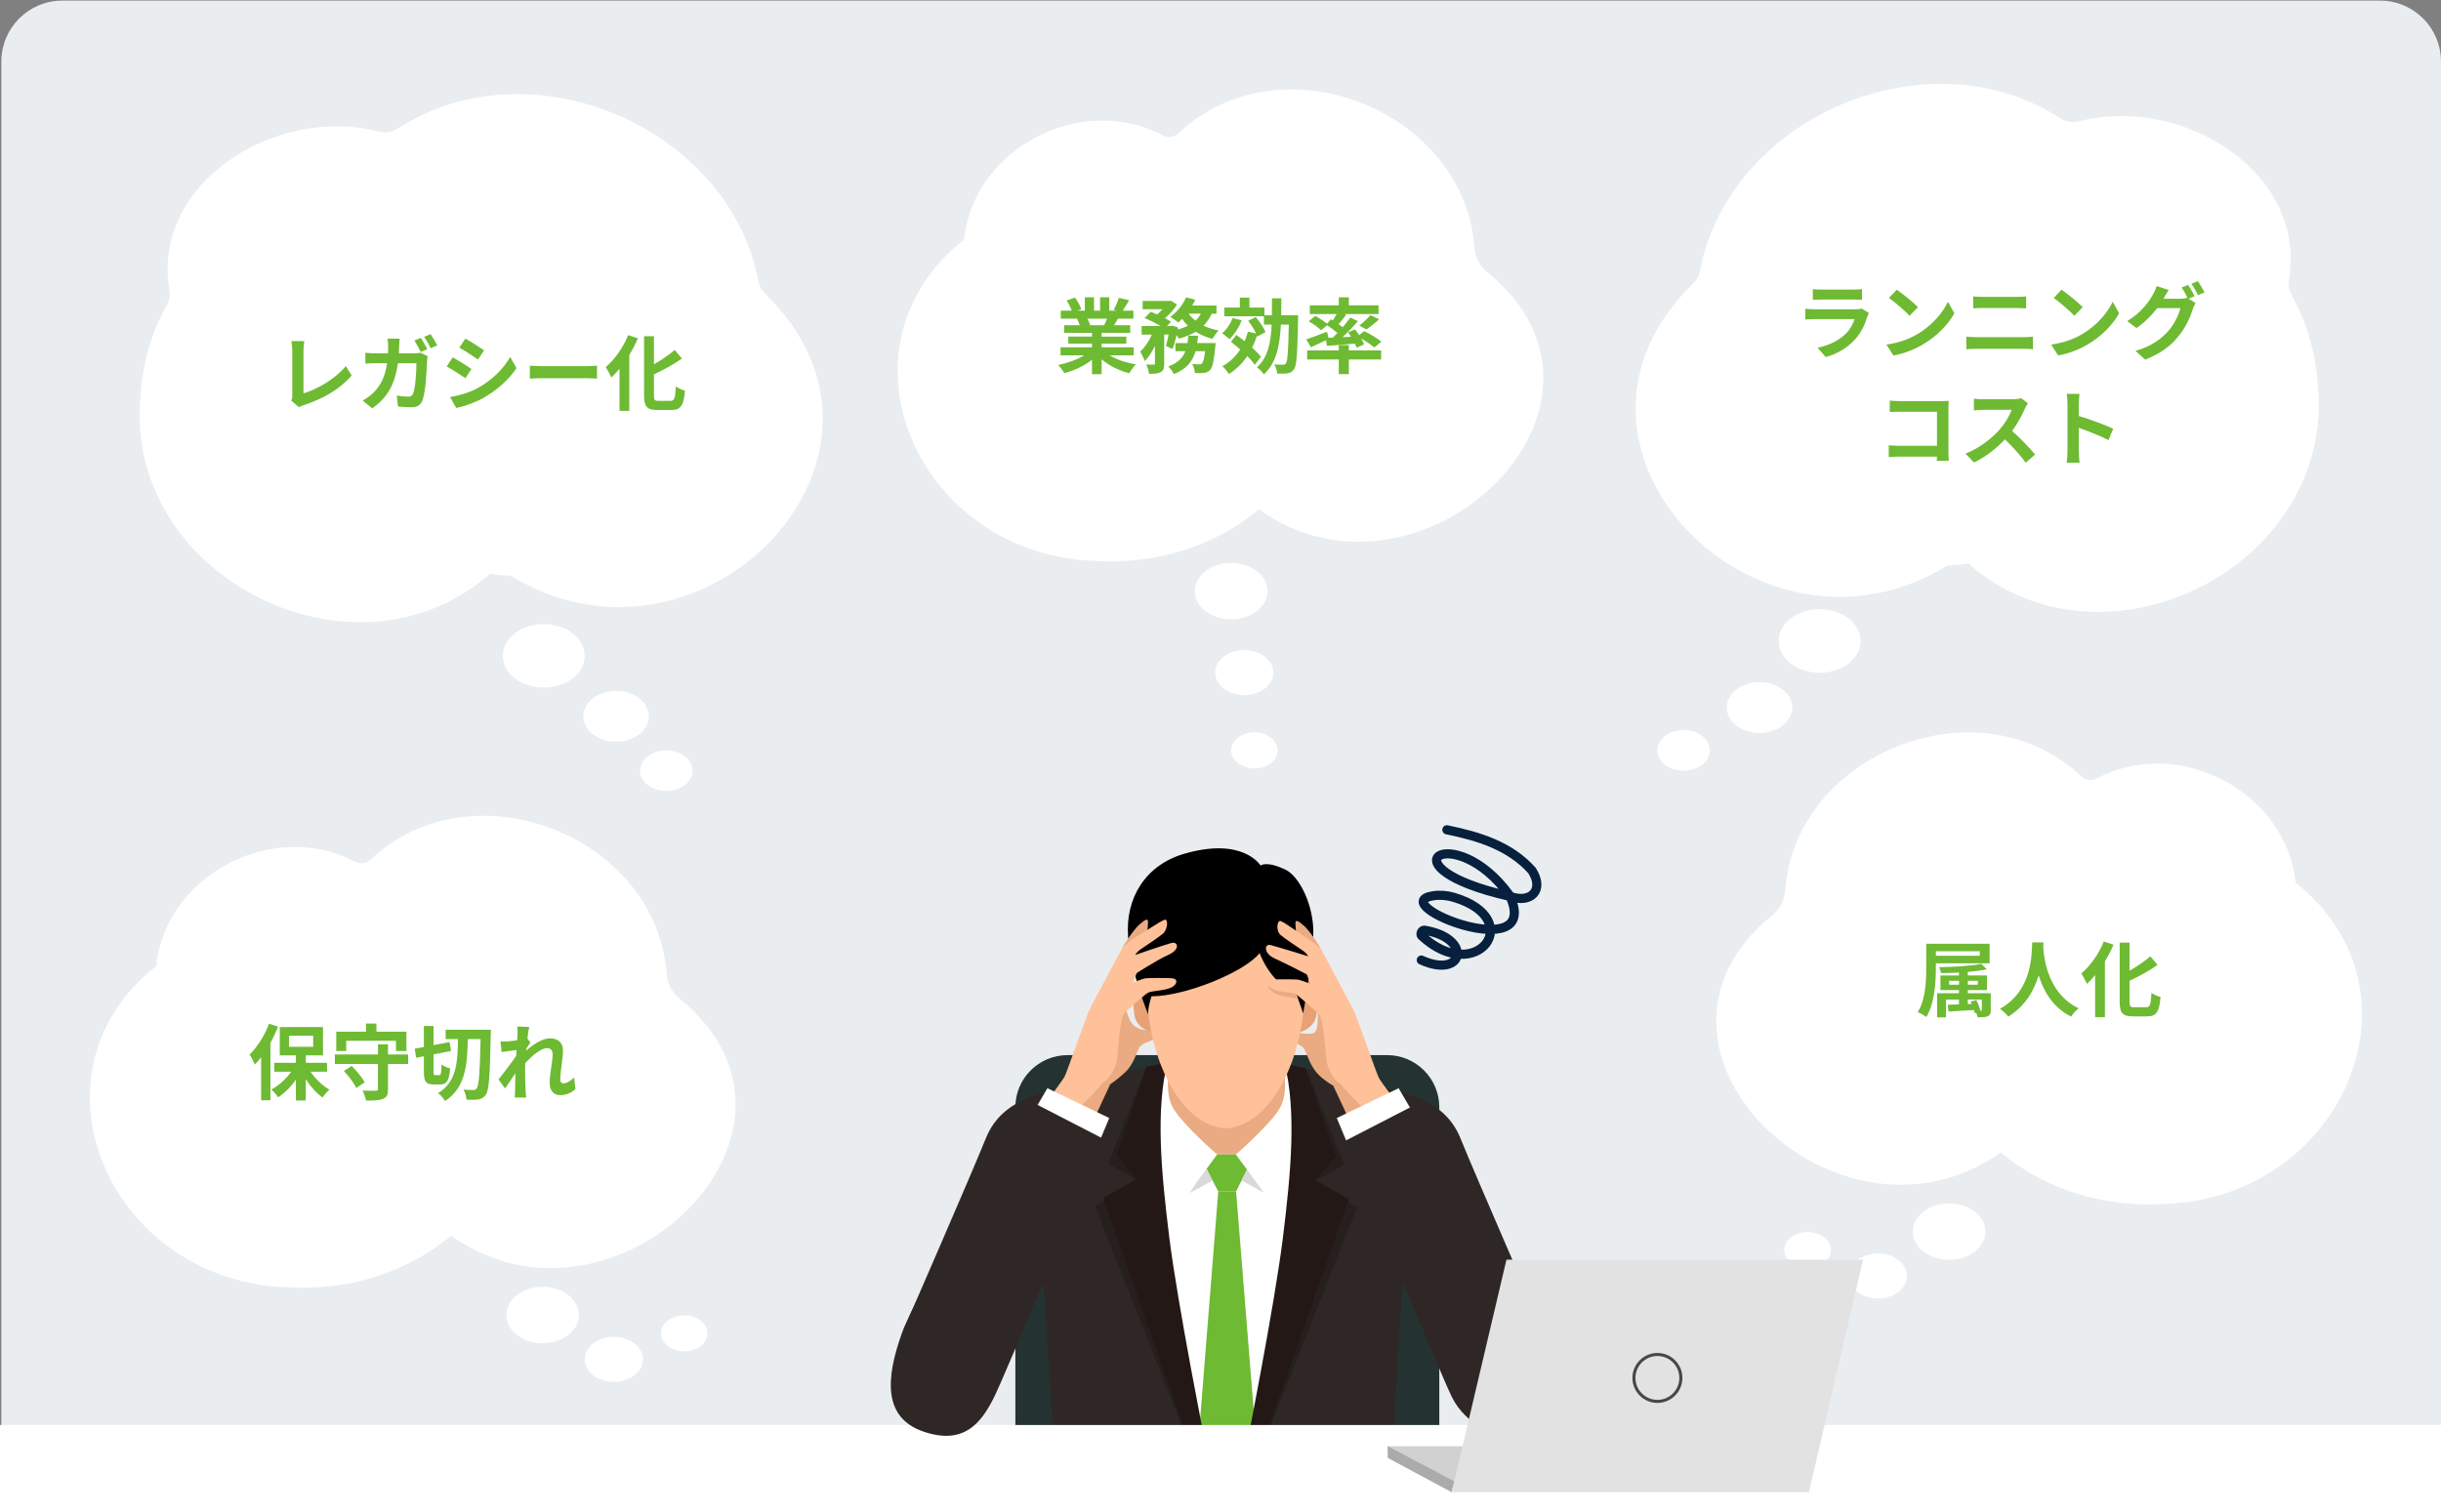 <?xml version="1.0" encoding="UTF-8"?> <svg xmlns="http://www.w3.org/2000/svg" xmlns:xlink="http://www.w3.org/1999/xlink" version="1.1" viewBox="0 0 800 495.71"><rect x="0" y="0" width="800" height="495.71" fill="#808080" stroke="none"/><defs><style> .st0 { fill: #eaedf0; } .st1 { fill: #231815; } .st2 { fill: #d9d9d9; } .st3 { fill: #2f2725; } .st4 { fill: #fff; } .st5 { fill: #004c8d; } .st6 { fill: #505050; } .st7, .st8, .st9 { fill: none; } .st10 { fill: #e2e2e3; } .st11 { fill: #aaabab; } .st12 { fill: #243332; } .st13 { isolation: isolate; } .st14 { fill: #6eba33; } .st15 { fill: #ffc199; } .st8 { stroke: #06203e; stroke-linecap: round; stroke-linejoin: round; stroke-width: 3px; } .st16 { mix-blend-mode: multiply; opacity: .2; } .st17 { fill: #e8a174; } .st18 { fill: #002b52; } .st19 { fill: #eaab83; } .st20 { fill: #173e62; } .st21 { fill: #d1d1d2; } .st9 { stroke: #474747; stroke-miterlimit: 10; } .st22 { clip-path: url(#clippath); } </style><clipPath id="clippath"><rect class="st7" x="284.02" y="278.1" width="231.97" height="196.82"></rect></clipPath></defs><g class="st13"><g id="_レイヤー_1" data-name="レイヤー_1"><path class="st0" d="M800,505.11H.44V20.2C.44,9.15,9.39.2,20.44.2h759.56c11.05,0,20,8.95,20,20v484.91Z"></path><g><path class="st4" d="M218.49,319.31c-3.37-45.41-63.91-68.88-96.98-37.52-1.39,1.32-3.47,1.61-5.17.71-26.36-14.03-61.98,3.95-65.16,34.22-45.03,35.67-14.97,103.8,43.56,105.3,20.44,1.16,39.4-5.45,53.09-16.91,53.11,37.79,128.43-34.27,74.82-77.8-2.43-1.97-3.93-4.87-4.16-7.99Z"></path><g><ellipse class="st4" cx="177.84" cy="431.09" rx="11.9" ry="9.23"></ellipse><ellipse class="st4" cx="201.17" cy="445.63" rx="9.52" ry="7.38"></ellipse><ellipse class="st4" cx="224.24" cy="437.11" rx="7.61" ry="5.91"></ellipse></g></g><path class="st8" d="M474.19,272.03c10.4,2.14,20.57,5.19,27.88,13.33,4.27,6.67-.61,10.87-7.06,8.53-43.58-9.81-18.54-25.67-.25-.33,11.1,23.73-41.98,2.51-24.91.08,2.23-.32,4.5-.1,6.66.54,24.09,7.22,7.27,29.2-10.59,12.61-.59-.55.1-1.97.9-1.84,15.92,2.57,13.05,16.13-1.01,9.79"></path><g><path class="st4" d="M585.05,291.99c3.37-45.41,63.91-68.88,96.98-37.52,1.39,1.32,3.47,1.61,5.17.71,26.36-14.03,61.98,3.95,65.16,34.22,45.03,35.67,14.97,103.8-43.56,105.3-20.44,1.16-39.4-5.45-53.09-16.91-53.11,37.79-128.43-34.27-74.82-77.8,2.43-1.97,3.93-4.87,4.16-7.99Z"></path><g><ellipse class="st4" cx="638.8" cy="403.77" rx="11.9" ry="9.23"></ellipse><ellipse class="st4" cx="615.46" cy="418.31" rx="9.52" ry="7.38"></ellipse><ellipse class="st4" cx="592.4" cy="409.79" rx="7.61" ry="5.91"></ellipse></g></g><path class="st4" d="M759.6,126.01c-.69-10.7-3.75-20.68-8.64-29.47-.82-1.48-1.09-3.2-.81-4.87,5.96-34.53-34.22-60.76-69.01-51.85-1.98.51-4.07.12-5.79-.99-43.54-28.32-108.67-.55-118.25,50.17-.27,1.45-1,2.78-2.06,3.81-54.95,53.31,20.8,130.91,83.18,92.6,2.32-.1,4.66-.33,6.94-.64,44.29,38.96,120.39.93,114.44-58.75Z"></path><ellipse class="st4" cx="596.34" cy="210.13" rx="13.42" ry="10.41"></ellipse><ellipse class="st4" cx="576.65" cy="231.95" rx="10.73" ry="8.33"></ellipse><ellipse class="st4" cx="551.77" cy="245.99" rx="8.59" ry="6.66"></ellipse><g><g><g class="st22"><g><path class="st12" d="M349.87,345.9h104.74c9.44,0,17.1,7.66,17.1,17.1v156.21h-138.94v-156.21c0-9.44,7.66-17.1,17.1-17.1Z"></path><g><g><rect class="st18" x="428.26" y="579.39" width="24.05" height="7.39"></rect><rect class="st18" x="401.05" y="582.06" width="29.23" height="2.06"></rect></g><g><rect class="st6" x="397.53" y="565.01" width="9.42" height="97.02"></rect><polygon class="st14" points="397.53 656.95 395.35 659.66 317.77 672.64 317.77 681.25 404.29 669.79 486.19 681.25 483.11 669.79 406.96 656.95 397.53 656.95"></polygon><polygon class="st14" points="395.33 669.1 416.86 683.66 416.86 688.95 419.37 688.95 419.37 681.25 411.69 665.87 395.33 669.1"></polygon><polygon class="st14" points="404.29 669.79 367.65 679.72 367.65 688.95 364.26 688.95 364.26 679.37 369.19 669.79 402.25 664.33 404.29 669.79"></polygon><ellipse class="st18" cx="418.43" cy="693.87" rx="7.55" ry="7.55"></ellipse><ellipse class="st18" cx="366.02" cy="693.87" rx="7.55" ry="7.55"></ellipse></g><polygon class="st18" points="408.18 600.11 402.25 600.11 396.32 600.11 394.8 604.45 394.8 624.45 402.25 624.45 409.69 624.45 409.69 604.45 408.18 600.11"></polygon></g><rect class="st4" x="389.74" y="478.35" width="28.81" height="39.1"></rect><rect class="st5" x="332.77" y="548.9" width="138.94" height="16.11"></rect><rect class="st18" x="387.63" y="565.01" width="29.23" height="7.39"></rect><g><path class="st3" d="M505.4,435.39s-22.19-50.86-26.72-62.14c-3.08-7.67-8.79-11.4-14.98-13.78-6.18-2.38-46.83-11.88-46.83-11.88l-15.84-2.09v-.04l-.16.02-.16-.02v.04l-15.84,2.09s-40.65,9.5-46.83,11.88c-6.18,2.38-11.9,6.11-14.98,13.78-4.53,11.29-26.94,62.74-26.94,62.74l45.96-14.56,3.32,53.48h110.92l3.32-53.48,45.75,13.96Z"></path><path class="st4" d="M428.85,359.33c-.32-.6-.63-1.23-.92-1.88l.73,1.73c.06.05.12.09.18.14Z"></path><path class="st4" d="M481.15,457.35c-.14-.23-.28-.47-.42-.71-1.2-2.15-2.11-4.5-3-6.78-.51-1.31-.93-2.64-1.28-4-.71-.8-1.33-1.68-1.85-2.63-.2-.37-.4-.75-.6-1.12-.75,2.21-1.51,4.42-2.28,6.63.22.53.45,1.07.68,1.61,1.71,4.08,4.94,6.26,8.76,7.01Z"></path><path class="st4" d="M408.77,474.84l7.53-20.23,11.8-66.78s.4-21.87-4.31-35.75c-1.07-3.16-7.6-3.84-9.97-4.23.16.03-13.08-.95-13.15-.96-.08-.04-14.67,1.03-14.84,1.02-15.92,2.26-11.84,40.02-11.84,40.02l12.29,66.68,5.43,20.31,17.05-.08Z"></path><path class="st19" d="M431.82,329.83c0,2.5.4,7.37-.92,8.55s-5.8,0-6.98,0-2.37,2.37-1.19,2.9c1.19.53,4.08,1.18,4.87,2.9s2.14,5.89,4.64,8.26c2.5,2.37,4.71,3.46,4.71,3.46l6.19,13.29,8.69-3.82-20.02-35.54Z"></path><path class="st19" d="M368.99,329.39c0,2.5,1.29,5.62,2.6,6.8,1.32,1.18,4.11,1.75,5.3,1.75s2.37,2.37,1.19,2.9-4.08,1.18-4.87,2.9-1.91,5.38-4.41,7.75c-2.5,2.37-4.94,3.97-4.94,3.97l-6.19,13.29-8.69-3.82,20.02-35.54Z"></path><rect class="st19" x="381.48" y="349.5" width="40.48" height="28.98"></rect><g><polygon class="st14" points="405.11 390.6 399.27 390.6 395.23 382.84 397.33 378.47 407.05 378.47 408.71 383.39 405.11 390.6"></polygon><polygon class="st14" points="399.27 390.6 392.55 474.89 411.9 474.89 405.11 390.6 399.27 390.6"></polygon></g><g><polygon class="st2" points="414.32 391.08 406.9 387 409.25 382.37 414.32 391.08"></polygon><polygon class="st2" points="389.98 391.08 397.4 387 395.05 382.37 389.98 391.08"></polygon><path class="st4" d="M398.89,378.48l-9.27,12.59s-10.7-14.01-11.65-17.81c-.95-3.8-1.43-15.44.71-19s2.85-5.46,2.85-5.46l1.9.71s-2.14,8.55,1.19,14.01,14.26,14.96,14.26,14.96Z"></path><path class="st4" d="M405.04,378.48l9.27,12.59s10.7-14.01,11.65-17.81c.95-3.8,1.43-15.44-.71-19-2.14-3.56-2.85-5.46-2.85-5.46l-1.9.71s2.14,8.55-1.19,14.01c-3.33,5.46-14.26,14.96-14.26,14.96Z"></path></g><path class="st17" d="M380.07,338.15c-1.59,1.32-7.65-.7-8.29-5.41s-.77-9.72,2.87-11.49c3.65-1.77,6.08,5.63,6.52,9.06.44,3.43.75,6.3-1.11,7.84Z"></path><path class="st17" d="M423.16,338.18c1.59,1.32,7.65-.7,8.29-5.41.64-4.72.77-9.72-2.87-11.49s-6.08,5.63-6.52,9.06c-.44,3.43-.75,6.3,1.11,7.84Z"></path><g><g class="st16"><path d="M363.14,381.43l9.21,5.45-13.49,8.57,31.32,79.35h1.96s-8.94-44.55-11.66-66.47c-2.72-21.92-4.48-41.76-.58-57.36-2.07-.23-4.57-.33-4.57-.33l-12.19,30.79Z"></path></g><path class="st1" d="M365.85,378.71l6.66,7.84-10.93,6.18,28.78,82.15h4.98s-9.41-47.35-12.13-69.27c-2.72-21.92-4.48-41.76-.58-57.36-5.13,1.21-6.76,1.48-6.76,1.48l-10.01,28.99Z"></path></g><g><g class="st16"><path d="M440.48,381.8l-9.35,5.37,13.63,8.65-31.27,79.1h-1.8s8.72-44.3,11.44-66.22c2.72-21.92,4.48-41.76.58-57.36,1.64-.51,4.43-.99,4.43-.99l12.34,31.45Z"></path></g><path class="st1" d="M437.77,379.09l-6.66,7.84,10.93,6.18-28.67,81.75h-4.98s9.31-46.94,12.03-68.86c2.72-21.92,4.48-41.76.58-57.36,5.09,1.14,6.75,1.54,6.76,1.56l10.01,28.9Z"></path></g><path class="st15" d="M401.72,292.52c39.28-4.28,29.21,75.88-.25,77.41h.5c-29.3-1.48-39.62-81.68-.25-77.41Z"></path><path d="M376.37,332.72s-.51-1.03.99-6.1c11.07,0,30.51-7.94,35.46-14.16,2.73,6.96,7.64,11.7,11.81,12.97,1.8,4.57,2.44,6.79,2.44,6.79,0,0,2.96-15.46,3.34-25.48s-4.7-19.5-9.01-21.58c-6.48-3.12-8.26-1.4-8.26-1.4,0,0-5.63-9.52-25.07-3.86-12.73,3.7-19.27,14.62-18.36,27.01.89,12.24,6.66,25.81,6.66,25.81Z"></path><g><path class="st19" d="M367.8,310.83c.79-1.71,4.08-6.45,5.66-7.77s3.03-2.63,2.77-.26c-.26,2.37,0,4.61-1.58,5.79-1.58,1.18-6.85,2.24-6.85,2.24Z"></path><path class="st15" d="M344.49,359.13s3.56-4.74,4.35-6.05c.79-1.32,7.24-20.4,8.56-22.77,1.32-2.37,9.88-18.69,10.41-19.48s3.69-3.29,4.35-3.55,8.39-5.52,9.58-5.78.96,3.28-.62,4.6-6.59,4.61-7.51,5.26-1.58,1.71-1.58,1.71c0,0,9.84-3.42,11.95-3.95s2.87,2.14-.95,3.85c-3.82,1.71-10.47,6.02-10.47,6.02l-1.32,3.16s3.16-1.32,4.35-1.45,6.32-.13,8.43,0,1.98,1.97-.13,3.03-6.45,1.05-7.64,1.71-6.59,5.53-7.77,6.71-1.84,8.82-2.24,13.82c-.4,5-3.29,8.29-4.87,8.95-1.19,2.37-13.57,13.69-13.57,13.69l-6.85-5.26,3.56-4.21Z"></path></g><g><path class="st19" d="M433.01,311.27c-.79-1.71-4.08-6.45-5.66-7.77-1.58-1.32-3.03-2.63-2.77-.26.26,2.37,0,4.61,1.58,5.79,1.58,1.18,6.85,2.24,6.85,2.24Z"></path><path class="st19" d="M423.41,323.39c-1.19-.13-4.95-1.62-7.06-1.49-2.11.13-.43,2.81,1.67,3.86,2.11,1.05,6.27,1.2,7.45,1.86-.53-2.2-1.97-4.22-2.07-4.23Z"></path><path class="st15" d="M456.32,359.57s-3.56-4.74-4.35-6.05-7.24-20.4-8.56-22.77c-1.32-2.37-9.88-18.69-10.41-19.48s-3.69-3.29-4.35-3.55-7.81-5.52-8.99-5.78-1.54,3.28.04,4.6c1.58,1.32,6.59,4.61,7.51,5.26s1.58,1.71,1.58,1.71c0,0-10.27-3.16-12.38-3.69-2.11-.53-2.36,2.74,1.46,4.45,3.82,1.71,10.39,5.16,10.39,5.16l1.32,3.16s-3.16-1.32-4.35-1.45-6.32-.13-8.43,0c-2.11.13-1.98,1.97.13,3.03,2.11,1.05,6.45,1.05,7.64,1.71s6.59,5.53,7.77,6.71,1.84,8.82,2.24,13.82c.4,5,3.29,8.29,4.87,8.95,1.19,2.37,13.57,13.69,13.57,13.69l6.85-5.26-3.56-4.21Z"></path></g></g><g><path class="st20" d="M306.72,690.27l25.42-.03.1-33.66-20.26-.21s-1.19,19.43-2.38,25.91c-1.04,5.63-2.88,7.99-2.88,7.99Z"></path><path class="st14" d="M332.22,682.01l2.04,4.46s-.63,14.23-.7,16.06c-.03.68-6.75,3.1-6.75,3.1,0,0-2.13-2-4.53-1.3-3.29,1.2-1.37,4.55-8.47,6.95-7.15,2.42-22.32,3.79-30.55-1.33-4.54-2.82-3.48-9.15,13.22-14.9,5.18-2.04,10.52-5.73,11.83-8.97.86,4.05,9.43,3.87,15.26,2.55,6.36-1.44,8.65-6.61,8.65-6.61Z"></path><path class="st18" d="M401.61,513.58c-10.05,0-48.83-11.62-57.82-13.74-8.99-2.11-17.35-1.35-29.51,4.46-12.16,5.81-15.86,17.96-16.39,32.23-.53,14.26,6.9,151.95,6.9,151.95,3.66,1.31,10.57,3.19,19.78.87,3.65-.92,6.96-2.96,9.22-4.29,2.91-41.33,5.49-93.71,8.4-135.04h60.02l-.61-36.45Z"></path></g><g><path class="st20" d="M496.54,690.27l-25.42-.03-.1-33.66,20.26-.21s1.19,19.43,2.38,25.91c1.04,5.63,2.88,7.99,2.88,7.99Z"></path><path class="st14" d="M471.04,682.01l-2.04,4.46s.63,14.23.7,16.06c.03.68,6.75,3.1,6.75,3.1,0,0,2.13-2,4.53-1.3,3.29,1.2,1.37,4.55,8.47,6.95,7.15,2.42,22.32,3.79,30.55-1.33,4.54-2.82,3.48-9.15-13.22-14.9-5.18-2.04-10.52-5.73-11.83-8.97-.86,4.05-9.43,3.87-15.26,2.55-6.36-1.44-8.65-6.61-8.65-6.61Z"></path><path class="st18" d="M401.65,513.58c10.05,0,48.83-11.62,57.82-13.74,8.99-2.11,17.35-1.35,29.51,4.46,12.16,5.81,15.86,17.96,16.39,32.23.53,14.26-6.9,151.95-6.9,151.95-3.66,1.31-10.57,3.19-19.78.87-3.65-.92-6.96-2.96-9.22-4.29-2.91-41.33-5.49-93.71-8.4-135.04h-60.02s.61-36.45.61-36.45Z"></path></g><polygon class="st14" points="413.31 478.35 391.14 478.35 389.74 501.91 402.22 516.42 414.7 501.91 413.31 478.35"></polygon><polygon class="st18" points="344.3 488.79 335.79 499.5 392.14 516.42 395.23 478.35 346.98 478.35 344.3 488.79"></polygon><polygon class="st18" points="463.25 488.79 471.77 499.5 415.41 516.42 412.33 478.35 460.57 478.35 463.25 488.79"></polygon></g></g><rect class="st4" x="-175.58" y="467.16" width="1151.16" height="44.4"></rect></g><g><polygon class="st4" points="343.27 356.75 363.54 366.53 357.42 381.22 335.79 369.53 343.27 356.75"></polygon><path class="st3" d="M336.18,360.23l25.31,13.05s-31.53,76.44-35.75,84.87c-4.22,8.43-9.89,15.66-23.03,11.19-13.36-4.55-12.48-17.46-7.06-32.48,4.44-12.31,40.53-76.63,40.53-76.63Z"></path></g><g><polygon class="st4" points="458.38 356.75 438.11 366.53 444.23 381.22 465.87 369.53 458.38 356.75"></polygon><path class="st3" d="M466.01,361.04l-25.31,13.05s31,75.63,35.21,84.06,14.69,14.54,23.03,11.19c13.1-5.26,12.48-17.46,7.06-32.48-4.44-12.31-40-75.82-40-75.82Z"></path></g><g><polygon class="st21" points="454.81 476.07 454.81 474.11 499.9 474.11 523.2 487.32 475.77 487.32 454.81 476.07"></polygon><polygon class="st11" points="454.81 474.11 454.81 477.95 475.77 489.2 476.62 485.62 454.81 474.11"></polygon><polygon class="st10" points="493.72 412.95 610.6 412.95 592.84 489.2 475.77 489.2 493.72 412.95"></polygon><circle class="st9" cx="543.19" cy="451.73" r="7.69"></circle></g></g><g><path class="st4" d="M46.08,129.37c.69-10.7,3.75-20.68,8.64-29.47.82-1.48,1.09-3.2.81-4.87-5.96-34.53,34.22-60.76,69.01-51.85,1.98.51,4.07.12,5.79-.99,43.54-28.32,108.67-.55,118.25,50.17.27,1.45,1,2.78,2.06,3.81,54.95,53.31-20.8,130.91-83.18,92.6-2.32-.1-4.66-.33-6.94-.64-44.29,38.96-120.39.93-114.44-58.75Z"></path><ellipse class="st4" cx="178.21" cy="215.01" rx="13.42" ry="10.41"></ellipse><ellipse class="st4" cx="201.91" cy="234.83" rx="10.73" ry="8.33"></ellipse><ellipse class="st4" cx="218.37" cy="252.65" rx="8.59" ry="6.66"></ellipse><g><path class="st14" d="M95.79,129.54v-14.63c0-1.03-.14-2.29-.3-3.08h4.24c-.16,1.05-.27,2.02-.27,3.08v14.04c4.4-1.27,10.42-4.72,13.87-8.93l1.92,3.05c-3.7,4.43-9.29,7.64-15.66,9.72-.38.14-.97.32-1.59.73l-2.56-2.21c.32-.67.35-1.13.35-1.75Z"></path><path class="st14" d="M130.83,113.43c-.03.84-.05,1.62-.11,2.4h5.07c.67,0,1.38-.05,2.02-.19l2.35,1.13c-.08.46-.19,1.13-.19,1.43-.11,2.92-.43,10.47-1.59,13.23-.59,1.35-1.62,2.08-3.48,2.08-1.54,0-3.16-.14-4.45-.24l-.43-3.59c1.32.22,2.73.35,3.78.35.86,0,1.24-.27,1.54-.94.78-1.7,1.13-7.1,1.13-10.01h-6.07c-1,7.15-3.56,11.36-8.4,14.79l-3.13-2.54c1.11-.62,2.46-1.54,3.54-2.62,2.51-2.48,3.86-5.53,4.45-9.64h-3.56c-.92,0-2.4.03-3.56.14v-3.56c1.13.13,2.54.19,3.56.19h3.86c.03-.76.05-1.54.05-2.35,0-.59-.08-1.84-.19-2.48h3.97c-.08.65-.13,1.78-.16,2.43ZM140.06,114.46l-2.16.94c-.57-1.11-1.38-2.7-2.11-3.75l2.13-.89c.67,1,1.62,2.7,2.13,3.7ZM143.3,113.21l-2.16.94c-.54-1.13-1.4-2.7-2.16-3.73l2.13-.89c.7,1.03,1.7,2.73,2.19,3.67Z"></path><path class="st14" d="M154.51,120.96l-1.97,3.02c-1.54-1.05-4.35-2.89-6.15-3.83l1.97-3c1.81.97,4.78,2.83,6.15,3.81ZM156.7,127.14c4.59-2.56,8.34-6.26,10.5-10.12l2.08,3.67c-2.51,3.73-6.32,7.15-10.74,9.69-2.75,1.57-6.61,2.92-9.02,3.35l-2.02-3.56c3.02-.51,6.26-1.4,9.2-3.02ZM158.67,114.86l-2.02,3c-1.51-1.05-4.32-2.89-6.1-3.89l1.97-2.97c1.78.97,4.75,2.89,6.15,3.86Z"></path><path class="st14" d="M178,120.04h14.5c1.27,0,2.46-.11,3.16-.16v4.24c-.65-.03-2.02-.13-3.16-.13h-14.5c-1.54,0-3.35.05-4.35.13v-4.24c.97.08,2.94.16,4.35.16Z"></path><path class="st14" d="M209.05,110.92c-.78,1.84-1.73,3.67-2.81,5.45v18.3h-3.21v-13.77c-.86,1.05-1.78,2.02-2.67,2.86-.35-.81-1.27-2.59-1.86-3.4,2.92-2.46,5.75-6.42,7.37-10.5l3.19,1.05ZM219.77,131.41c1.3,0,1.51-.92,1.73-4.72.76.57,2.11,1.19,2.97,1.38-.38,4.64-1.21,6.34-4.4,6.34h-4.62c-3.4,0-4.37-1.08-4.37-4.89v-19.3h3.24v9.23c2.54-1.46,5.02-3.19,6.8-4.72l2.38,2.81c-2.67,1.89-6.02,3.7-9.18,5.21v6.8c0,1.59.19,1.86,1.48,1.86h3.97Z"></path></g></g><g><path class="st14" d="M91.14,336.58c-.7,1.75-1.54,3.59-2.51,5.32v18.81h-3.05v-14.12c-.67.86-1.35,1.67-2.05,2.4-.3-.78-1.19-2.51-1.73-3.29,2.51-2.43,4.97-6.26,6.37-10.1l2.97.97ZM101.78,351.35c1.59,2.35,3.91,4.56,6.18,5.88-.73.62-1.75,1.75-2.27,2.56-1.97-1.4-3.94-3.59-5.48-5.99v6.96h-3.24v-6.83c-1.65,2.38-3.7,4.43-5.83,5.8-.49-.78-1.48-1.94-2.21-2.56,2.43-1.27,4.83-3.46,6.51-5.83h-5.53v-2.92h7.07v-2.43h-5.29v-9.29h14.17v9.29h-5.64v2.43h6.96v2.92h-5.4ZM94.73,343.17h7.91v-3.62h-7.91v3.62Z"></path><path class="st14" d="M133.77,348.81h-6.61v8.23c0,1.84-.38,2.7-1.62,3.19-1.24.51-3.05.57-5.59.57-.14-.97-.67-2.38-1.13-3.27,1.75.08,3.75.05,4.29.05.57,0,.76-.13.76-.59v-8.18h-14.12v-3.13h14.12v-3.32h3.29v3.32h6.61v3.13ZM113.47,344.55h-3.27v-6.34h9.77v-2.65h3.4v2.65h9.83v6.34h-3.43v-3.35h-16.3v3.35ZM115.25,349.46c1.62,1.59,3.48,3.81,4.26,5.37l-2.75,1.86c-.7-1.57-2.46-3.91-4.08-5.59l2.56-1.65Z"></path><path class="st14" d="M144.03,352.46c.51,0,.59-.65.67-3.51.65.54,1.97,1.11,2.81,1.3-.27,3.97-1.05,5.26-3.19,5.26h-2.24c-2.54,0-3.16-1-3.16-4.29v-4.94l-2.51.49-.51-2.97,3.02-.57v-6.86h3.16v6.24l5.26-1,.49,2.92-5.75,1.13v5.56c0,1.08.05,1.24.57,1.24h1.38ZM160.88,337.56s-.03,1.21-.05,1.65c-.27,13.44-.54,18.11-1.57,19.6-.76,1.08-1.43,1.4-2.46,1.62-1,.16-2.46.13-3.91.08-.05-.89-.43-2.38-1-3.29,1.4.11,2.67.11,3.29.11.46,0,.76-.11,1.05-.51.73-.94,1.05-5.26,1.27-16.17h-4.18c-.16,8.58-.84,16.03-7.48,20.3-.46-.86-1.43-2-2.27-2.59,6.07-3.64,6.42-10.1,6.53-17.71h-4.05v-3.08h14.82Z"></path><path class="st14" d="M169.5,336.53l3.94.13c-.16.76-.4,2.13-.59,3.81l1,1.3c-.38.49-.92,1.38-1.38,2.08-.03.19-.03.38-.05.59,2.13-1.86,5.24-4.05,7.85-4.05,2.92,0,4.24,1.73,4.24,4,0,2.81-.89,6.77-.89,9.56,0,.7.35,1.21,1.03,1.21,1,0,2.27-.7,3.51-1.94l.43,3.81c-1.24,1.16-2.89,2-5.07,2-2.02,0-3.37-1.46-3.37-4.08,0-2.92.97-6.88.97-9.34,0-1.32-.7-2-1.84-2-2,0-4.91,2.48-7.13,4.91-.03.76-.05,1.48-.05,2.19,0,2.21,0,4.48.16,7.02.03.49.11,1.46.19,2.08h-3.73c.05-.62.08-1.57.08-2,.05-2.11.08-3.67.11-5.94-1.13,1.7-2.46,3.67-3.4,4.94l-2.13-2.94c1.54-1.89,4.24-5.45,5.78-7.72.05-.62.11-1.27.13-1.92-1.32.16-3.4.43-4.91.65l-.35-3.46c.78.03,1.4.03,2.35-.03.78-.05,1.97-.19,3.13-.35.05-1.03.11-1.78.11-2.08,0-.78.03-1.59-.11-2.43Z"></path></g><path class="st4" d="M483.23,81.2c-3.37-45.41-63.91-68.88-96.98-37.52-1.39,1.32-3.47,1.61-5.17.71-26.36-14.03-61.98,3.95-65.16,34.22-45.03,35.67-14.97,103.8,43.56,105.3,20.44,1.16,39.4-5.45,53.09-16.91,53.11,37.79,128.43-34.27,74.82-77.8-2.43-1.97-3.93-4.87-4.16-7.99Z"></path><ellipse class="st4" cx="403.49" cy="193.78" rx="11.9" ry="9.23"></ellipse><ellipse class="st4" cx="407.79" cy="220.51" rx="9.52" ry="7.38"></ellipse><ellipse class="st4" cx="411.11" cy="245.99" rx="7.61" ry="5.91"></ellipse><g><path class="st14" d="M363.71,116.5c2.29,1.4,5.43,2.46,8.56,2.94-.73.7-1.67,2.05-2.16,2.92-3.32-.84-6.59-2.46-9.07-4.56v4.86h-3.16v-4.7c-2.51,1.97-5.83,3.54-9.04,4.37-.46-.78-1.38-2.02-2.05-2.67,3.02-.62,6.21-1.75,8.53-3.16h-7.75v-2.65h10.31v-1.19h-7.77v-2.32h7.77v-1.21h-9.12v-2.51h5.13c-.22-.67-.57-1.48-.92-2.11l.32-.05h-5.64v-2.62h3.62c-.38-1.03-1.08-2.32-1.67-3.35l2.75-.94c.78,1.16,1.67,2.75,2.05,3.81l-1.32.49h2.46v-4.4h3v4.4h2v-4.4h3.02v4.4h2.4l-.97-.3c.65-1.11,1.32-2.73,1.7-3.91l3.37.81c-.76,1.24-1.48,2.46-2.11,3.4h3.51v2.62h-5.07c-.43.78-.86,1.51-1.27,2.16h5.29v2.51h-9.37v1.21h8.1v2.32h-8.1v1.19h10.5v2.65h-7.83ZM356.37,104.46c.38.7.73,1.51.92,2.08l-.46.08h5.05c.32-.65.65-1.43.94-2.16h-6.45Z"></path><path class="st14" d="M397.13,102.82c-.7,1.54-1.59,2.83-2.7,3.94,1.48.7,3.16,1.24,4.97,1.59-.7.65-1.59,1.92-2.02,2.73-2.05-.51-3.89-1.32-5.51-2.32-1.59.97-3.46,1.7-5.51,2.27-.16-.3-.43-.7-.76-1.13-.38,1.67-.84,3.29-1.32,4.51l-2.16-1c.3-1,.62-2.35.86-3.73h-1.43v9.5c0,1.46-.22,2.32-1.16,2.81-.92.51-2.13.57-3.81.57-.08-.89-.51-2.19-.92-3.05,1,.03,2.08.03,2.43.03.32-.03.43-.08.43-.4v-5.78c-.94,2-2.08,3.81-3.37,4.99-.27-.92-.97-2.24-1.46-3.1,1.48-1.32,2.89-3.43,3.83-5.56h-3.37v-2.81h6.18c-1.51-.92-3.54-1.94-5.21-2.62l2.02-2.05c.65.24,1.4.54,2.13.86.59-.51,1.19-1.11,1.7-1.7h-6.48v-2.7h8.72l.49-.11,2.05,1.3c-.92,1.51-2.43,3.16-3.94,4.45.78.4,1.46.81,1.97,1.19l-1.32,1.38h1.3l.43-.13,1.94.65-.11.62c1.19-.32,2.32-.73,3.29-1.24-.7-.67-1.35-1.43-1.92-2.24-.4.43-.81.81-1.21,1.16-.62-.51-1.86-1.38-2.62-1.81,2.11-1.51,4.1-3.94,5.16-6.42l3,.81c-.3.65-.62,1.27-1,1.89h7.96v2.67h-1.57ZM398.4,112.48s-.05.84-.11,1.21c-.43,4.67-.92,6.75-1.7,7.61-.59.62-1.16.84-1.97.94-.67.08-1.78.11-3.02.05-.03-.89-.38-2.13-.86-2.97.97.11,1.89.13,2.32.13.38,0,.59-.05.86-.3.38-.35.73-1.51,1.03-4.02h-3.13c-.92,3.21-2.83,5.83-7.1,7.5-.35-.76-1.19-1.89-1.86-2.48,3.24-1.19,4.8-2.92,5.64-5.02h-3.27v-2.67h3.94c.14-.78.22-1.57.27-2.4h3.21c-.08.81-.16,1.62-.27,2.4h6.02ZM389.55,102.82c.59.84,1.35,1.62,2.24,2.29.73-.65,1.32-1.43,1.78-2.29h-4.02Z"></path><path class="st14" d="M406.94,105.03c-.89,2.32-2.43,4.67-3.99,6.15-.54-.51-1.73-1.46-2.43-1.92,1.46-1.19,2.73-3.1,3.46-4.99l2.97.76ZM411.23,119.58c-.57-.84-1.46-1.84-2.46-2.83-1.62,2.4-3.64,4.37-5.99,5.86-.43-.67-1.51-1.97-2.16-2.56,2.4-1.3,4.35-3.16,5.83-5.48-1.03-.92-2.08-1.78-3.05-2.54l1.81-2.24c.86.62,1.78,1.32,2.7,2.05.43-.97.78-2.02,1.08-3.1l2.67.57c-.59-1.32-1.62-2.89-2.59-4.13l2.48-1.24c1.27,1.48,2.67,3.54,3.19,4.94l-2.67,1.43-.11-.3c-.43,1.4-.97,2.73-1.59,3.94,1.19,1.08,2.21,2.13,2.89,3.02l-2.02,2.62ZM425.45,103.36s0,1.03-.03,1.43c-.22,11.09-.43,15.04-1.32,16.25-.59.89-1.21,1.19-2.11,1.32-.84.16-2.11.14-3.43.11-.05-.89-.4-2.13-.92-3,1.21.08,2.32.11,2.83.11.41,0,.67-.08.94-.46.57-.73.81-4.02.97-12.71h-2.59c-.35,6.94-1.51,12.61-5.59,16.33-.49-.76-1.54-1.84-2.27-2.32,3.59-3.19,4.56-7.96,4.83-14.01h-2.54v-2.73h-12.96v-2.86h5.08v-3.24h3.13v3.24h4.94v2.54h2.43c.03-1.75.03-3.62.03-5.56h3.08c0,1.92-.03,3.78-.05,5.56h5.53Z"></path><path class="st14" d="M436.8,110.67c.51-.49,1.03-1,1.54-1.51-.97-.84-2.27-1.78-3.4-2.54l-1.97,1.67c-.84-.86-2.62-2.16-4.05-2.97l2.13-1.75c1.24.67,2.89,1.73,3.89,2.56l1.24-1.48.65.38c.43-.65.89-1.4,1.27-2.08h-8.83v-2.86h9.5v-2.62h3.29v2.62h9.74v2.86h-11.17l.59.22c-.84,1.08-1.73,2.19-2.51,3.1.49.35.94.67,1.35,1,.92-1.11,1.78-2.19,2.46-3.16l2.51,1.16c-1.49,1.75-3.29,3.64-5.02,5.26l2.78-.13c-.3-.51-.65-1-.97-1.46l2.27-.94c.43.57.92,1.21,1.35,1.86l1.65-1.32c1.86.92,4.37,2.4,5.64,3.46l-2.32,1.92c-.92-.81-2.65-2-4.29-2.94.41.7.73,1.38.92,1.94l-2.43,1.08c-.13-.4-.32-.86-.57-1.35-3.27.3-6.56.54-9.15.73l-.32-1.86c-1.7.84-3.48,1.67-4.94,2.32l-1.51-2.59c1.7-.54,4.29-1.54,6.78-2.51l.49,2,1.43-.05ZM442.06,114.88h10.58v2.97h-10.58v4.8h-3.29v-4.8h-10.37v-2.97h10.37v-1.73h3.29v1.73ZM445.49,106.73c1.21-.92,2.73-2.32,3.64-3.43l2.86,1.38c-1.38,1.27-2.94,2.48-4.16,3.32l-2.35-1.27Z"></path></g><g><path class="st14" d="M612,103.75c-.81,2.62-1.97,5.24-4,7.48-2.73,3.02-6.18,4.86-9.64,5.83l-2.67-3.05c4.05-.84,7.29-2.62,9.34-4.72,1.46-1.48,2.29-3.16,2.78-4.67h-13.04c-.65,0-2,.03-3.13.13v-3.51c1.13.08,2.29.16,3.13.16h13.36c.86,0,1.59-.11,1.97-.27l2.4,1.48c-.19.35-.41.84-.51,1.13ZM596.94,94.93h10.39c.84,0,2.16-.03,2.92-.14v3.48c-.73-.05-2-.08-2.97-.08h-10.34c-.86,0-2.02.03-2.81.08v-3.48c.76.11,1.89.14,2.81.14Z"></path><path class="st14" d="M628.58,109.42c4.62-2.73,8.12-6.86,9.83-10.5l2.11,3.81c-2.05,3.64-5.64,7.37-9.99,9.99-2.73,1.65-6.21,3.16-10.01,3.81l-2.27-3.56c4.21-.59,7.72-1.97,10.34-3.54ZM628.58,100.7l-2.75,2.81c-1.4-1.51-4.78-4.45-6.75-5.83l2.54-2.7c1.89,1.27,5.4,4.08,6.96,5.72Z"></path><path class="st14" d="M647.81,110.53h15.49c.92,0,2.05-.05,2.97-.16v4.13c-.94-.11-2.16-.16-2.97-.16h-15.49c-1.05,0-2.38.08-3.37.16v-4.13c1.05.08,2.32.16,3.37.16ZM649.86,97.33h11.17c1.08,0,2.24-.08,3-.16v3.91c-.78-.03-2.05-.11-3-.11h-11.15c-1.03,0-2.27.05-3.18.11v-3.91c.97.11,2.24.16,3.16.16Z"></path><path class="st14" d="M682.58,109.42c4.62-2.73,8.12-6.86,9.83-10.5l2.11,3.81c-2.05,3.64-5.64,7.37-9.99,9.99-2.73,1.65-6.21,3.16-10.01,3.81l-2.27-3.56c4.21-.59,7.72-1.97,10.34-3.54ZM682.58,100.7l-2.75,2.81c-1.4-1.51-4.78-4.45-6.75-5.83l2.54-2.7c1.89,1.27,5.4,4.08,6.96,5.72Z"></path><path class="st14" d="M719.27,97.09l-2,.84,2.29,1.4c-.3.51-.67,1.27-.89,1.94-.73,2.4-2.27,5.99-4.72,8.99-2.56,3.16-5.8,5.61-10.88,7.64l-3.19-2.86c5.51-1.65,8.5-3.99,10.88-6.69,1.83-2.08,3.4-5.34,3.83-7.34h-7.58c-1.81,2.35-4.16,4.72-6.83,6.53l-3.02-2.27c4.72-2.86,7.1-6.37,8.42-8.69.4-.65.97-1.89,1.21-2.81l3.97,1.3c-.65.94-1.35,2.16-1.65,2.75-.03.05-.05.08-.08.13h5.4c.84,0,1.75-.13,2.35-.32l.19.11c-.54-1.08-1.3-2.51-1.97-3.48l2.13-.86c.67.97,1.65,2.7,2.13,3.7ZM722.51,95.84l-2.13.92c-.57-1.13-1.43-2.7-2.19-3.73l2.13-.86c.7,1,1.7,2.73,2.19,3.67Z"></path><path class="st14" d="M622.67,131.49h13.6c.78,0,1.92-.03,2.38-.05-.03.62-.08,1.7-.08,2.48v13.98c0,.94.05,2.38.11,3.19h-3.91c.03-.43.03-.89.03-1.4h-12.31c-1.05,0-2.59.08-3.48.16v-3.86c.94.08,2.16.16,3.37.16h12.44v-11.18h-12.12c-1.13,0-2.59.05-3.35.11v-3.75c1,.11,2.4.16,3.32.16Z"></path><path class="st14" d="M663.68,133.87c-.92,2.11-2.43,4.99-4.24,7.42,2.67,2.32,5.94,5.78,7.53,7.72l-3.08,2.67c-1.75-2.43-4.26-5.18-6.8-7.64-2.86,3.02-6.45,5.83-10.15,7.58l-2.78-2.92c4.35-1.62,8.53-4.91,11.07-7.75,1.78-2.02,3.43-4.7,4.02-6.61h-9.15c-1.13,0-2.62.16-3.18.19v-3.83c.73.11,2.38.19,3.18.19h9.53c1.16,0,2.24-.16,2.78-.35l2.21,1.65c-.22.3-.7,1.13-.94,1.67Z"></path><path class="st14" d="M677.59,132.38c0-.94-.08-2.29-.27-3.24h4.21c-.11.94-.24,2.13-.24,3.24v4c3.62,1.05,8.8,2.97,11.28,4.18l-1.54,3.73c-2.78-1.46-6.83-3.02-9.74-4.02v7.64c0,.78.13,2.67.24,3.78h-4.21c.16-1.08.27-2.7.27-3.78v-15.52Z"></path></g><g><path class="st14" d="M634.45,315.79v1.54c0,4.7-.4,11.66-3.13,16.06-.59-.46-2-1.3-2.81-1.59,2.59-4.13,2.78-10.18,2.78-14.47v-7.94h20.78v6.4h-17.63ZM634.45,311.85v1.48h14.39v-1.48h-14.39ZM652.46,331.04c0,1.21-.19,1.75-1,2.11-.76.35-1.86.35-3.32.35-.08-.49-.27-1.03-.49-1.48l-.46.13c-.05-.3-.16-.65-.27-1.03-3.02.19-6.02.35-8.34.49l-.19-2.21,3.64-.13v-1.57h-4.24v5.83h-2.92v-7.91h7.15v-1.03h-6.07v-4.8h6.07v-.97c-2,.14-4.02.19-5.88.19-.08-.57-.35-1.43-.62-1.94,4.86-.08,10.66-.4,13.82-1.11l1.81,1.81c-1.78.38-3.94.65-6.24.86v1.16h6.29v4.8h-6.29v1.03h7.53v5.43ZM642.04,322.81v-1.27h-3.24v1.27h3.24ZM644.92,321.54v1.27h3.29v-1.27h-3.29ZM649.16,331.36c.27,0,.35-.05.35-.32v-3.35h-4.59v1.46l1.27-.03c-.11-.3-.22-.57-.32-.81l1.84-.46c.57,1.11,1.11,2.54,1.32,3.51h.14Z"></path><path class="st14" d="M669.71,308.93c-.03.43-.05.97-.08,1.54.22,3.73,1.57,15.36,11.63,20.08-1,.76-1.97,1.86-2.48,2.73-6.1-3.02-9.12-8.58-10.64-13.55-1.46,4.86-4.29,10.07-9.99,13.55-.57-.84-1.62-1.81-2.7-2.56,10.77-5.97,10.39-18.22,10.58-21.78h3.67Z"></path><path class="st14" d="M692.66,309.71c-.78,1.84-1.73,3.67-2.81,5.45v18.3h-3.21v-13.77c-.86,1.05-1.78,2.02-2.67,2.86-.35-.81-1.27-2.59-1.86-3.4,2.92-2.46,5.75-6.42,7.37-10.5l3.18,1.05ZM703.38,330.2c1.3,0,1.51-.92,1.73-4.72.76.57,2.11,1.19,2.97,1.38-.38,4.64-1.21,6.34-4.4,6.34h-4.62c-3.4,0-4.37-1.08-4.37-4.89v-19.3h3.24v9.23c2.54-1.46,5.02-3.19,6.8-4.72l2.38,2.81c-2.67,1.89-6.02,3.7-9.18,5.21v6.8c0,1.59.19,1.86,1.49,1.86h3.97Z"></path></g></g></g></svg> 